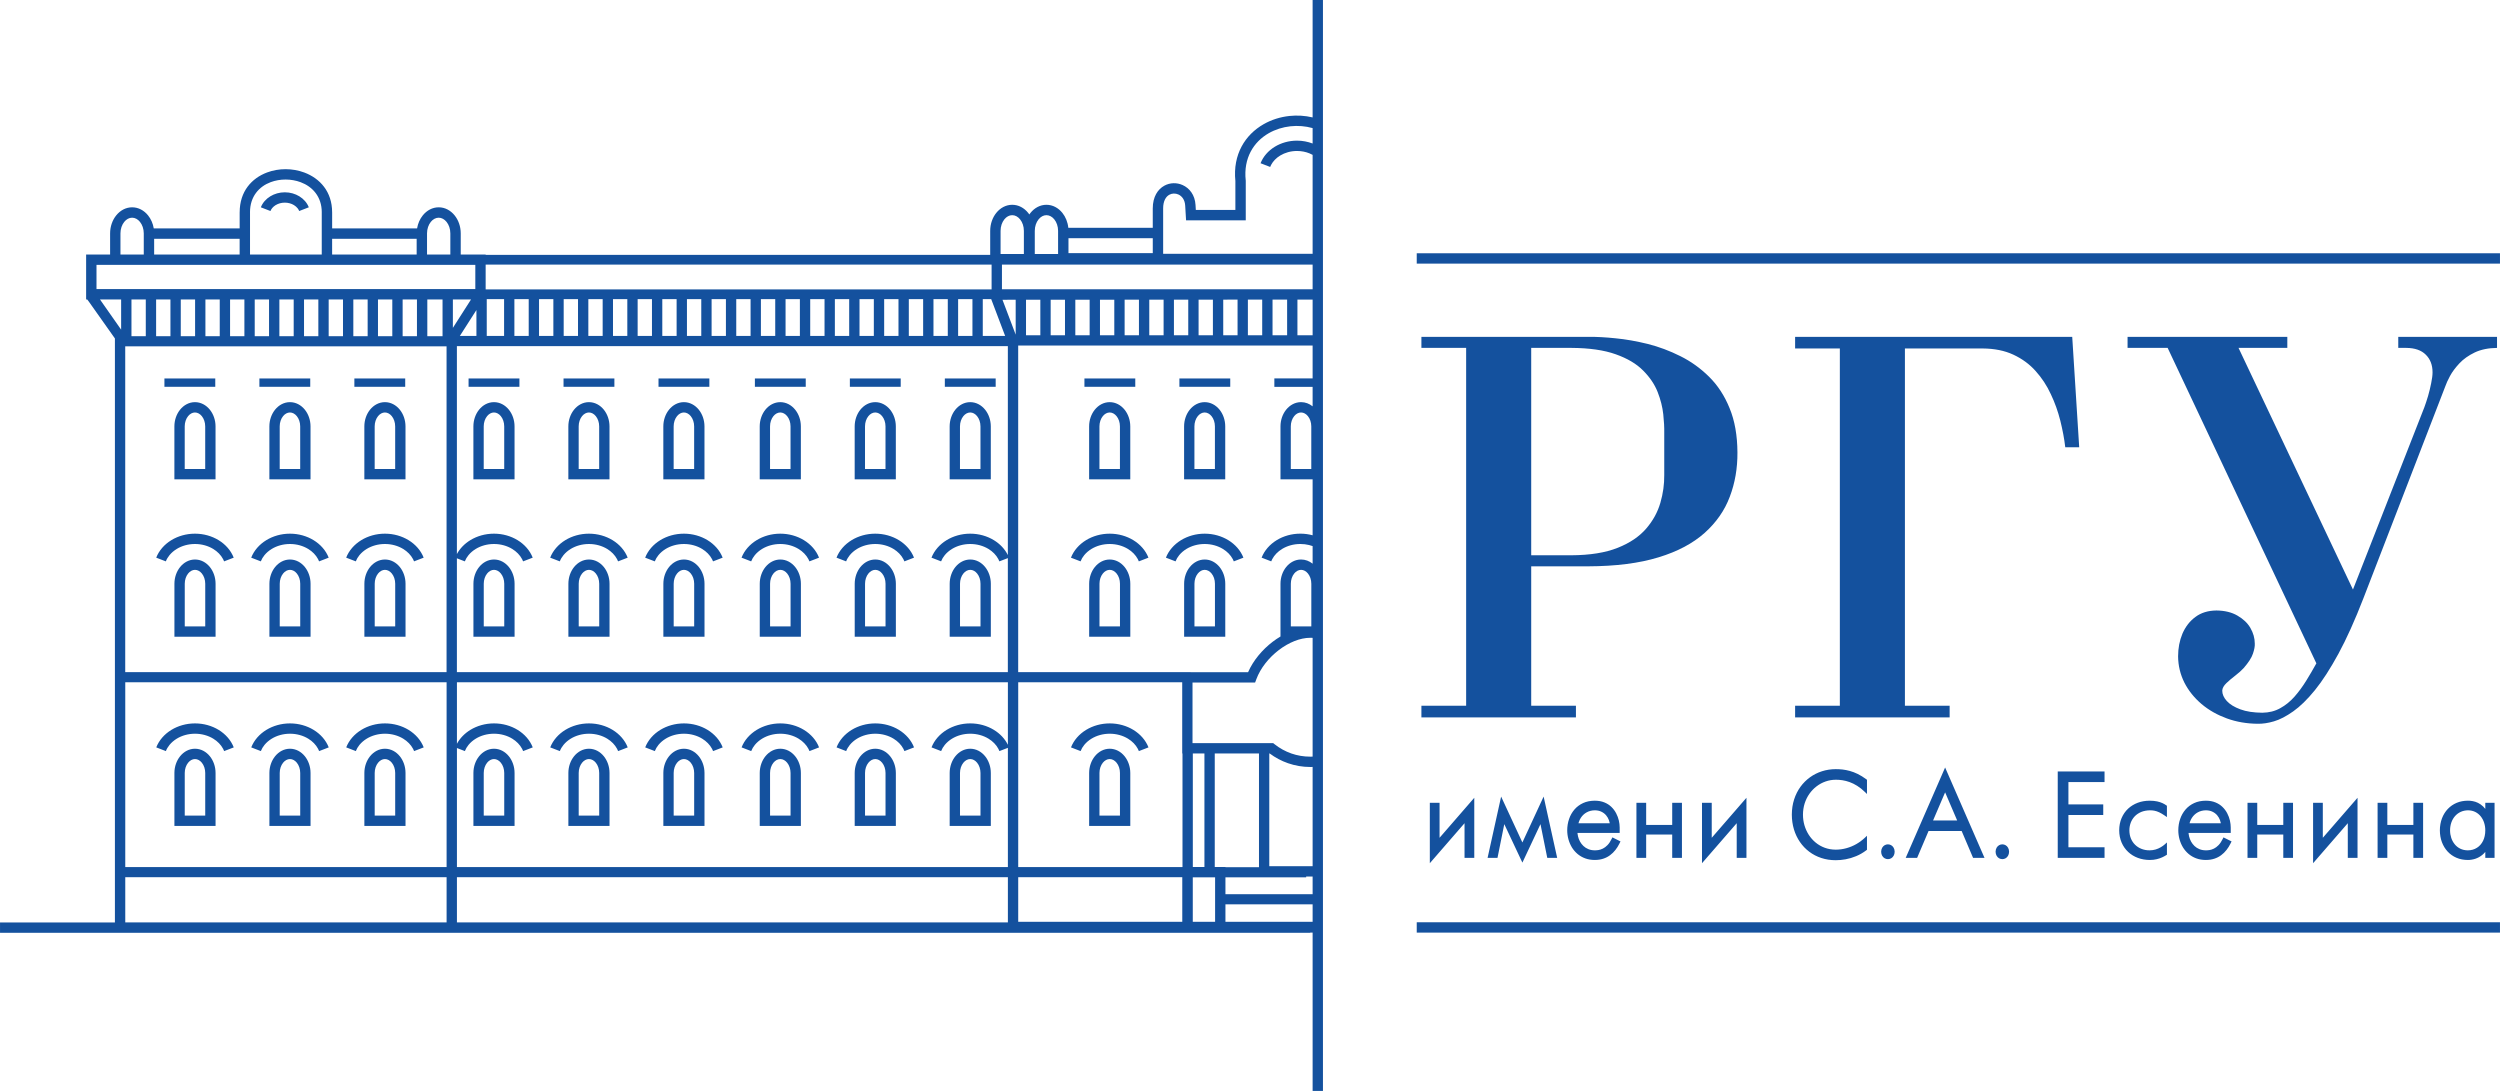 <?xml version="1.0" encoding="UTF-8"?> <svg xmlns="http://www.w3.org/2000/svg" xmlns:xlink="http://www.w3.org/1999/xlink" xmlns:xodm="http://www.corel.com/coreldraw/odm/2003" xml:space="preserve" width="84.235mm" height="36.758mm" version="1.1" style="shape-rendering:geometricPrecision; text-rendering:geometricPrecision; image-rendering:optimizeQuality; fill-rule:evenodd; clip-rule:evenodd" viewBox="0 0 8565.43 3737.8"> <defs> <style type="text/css"> .fil1 {fill:none} .fil0 {fill:#14519E;fill-rule:nonzero} </style> </defs> <g id="Layer_x0020_1">  <path class="fil0" d="M5023.26 2418.07l-153.27 0 0 39.81 529.45 0 0 -39.81 -153.25 0 0 -477.71 195.05 0c95.22,-0.33 175.5,-10.63 241.19,-30.85 65.67,-19.91 118.09,-48.11 157.9,-83.6 39.83,-35.82 68.69,-76.97 86.25,-124.06 17.92,-47.11 26.55,-97.55 26.2,-151.62 -0.31,-58.4 -9.27,-109.14 -26.87,-151.61 -17.25,-42.8 -40.8,-78.61 -70.31,-107.8 -29.55,-29.2 -62.39,-52.75 -98.55,-70.67 -36.48,-18.24 -73.64,-32.18 -111.79,-41.8 -38.14,-9.29 -74.64,-15.91 -109.81,-19.24 -34.83,-3.65 -65.67,-5.31 -92.23,-4.98l-573.24 0 0 37.82 153.27 0 0 1226.12zm1503.35 -1224.13l266.7 0c40.16,0.33 74.98,7.3 104.85,21.24 29.85,13.93 55.38,32.51 76.29,56.04 21.22,23.56 38.48,49.77 52.07,79.3 13.94,29.17 24.57,59.38 32.53,90.89 7.63,31.19 13.6,61.38 16.92,90.92l47.76 0 -23.89 -378.18 -949.47 0 0 39.79 153.28 0 0 1224.13 -153.28 0 0 39.81 529.46 0 0 -39.81 -153.24 0 0 -1224.13zm1535.12 826.06l-392.12 -828.03 167.18 0 0 -37.82 -547.36 0 0 37.82 137.34 0 509.55 1080.81c-10.95,19.56 -22.23,39.45 -34.5,59.03 -12.28,19.91 -25.55,38.16 -40.14,54.74 -14.6,16.61 -30.86,29.85 -49.09,39.82 -18.25,10.3 -38.5,15.26 -61.39,15.59 -29.84,-0.33 -55.07,-3.98 -75.31,-11.62 -20.55,-7.62 -35.81,-16.92 -46.45,-28.53 -10.28,-11.26 -15.59,-23.21 -15.59,-35.5 0.35,-8.59 5.31,-17.23 14.29,-25.86 8.95,-8.63 19.24,-17.26 30.52,-25.87 11.29,-8.63 20.89,-17.27 28.86,-25.88 16.27,-18.91 26.87,-35.15 31.49,-49.1 4.67,-13.92 6.99,-25.51 6.32,-34.51 0,-18.23 -4.98,-36.14 -14.93,-53.41 -9.94,-17.26 -24.87,-31.18 -44.45,-42.45 -19.25,-11.29 -43.47,-17.26 -71.98,-17.58 -28.53,0.33 -52.75,7.63 -72,22.21 -19.57,14.28 -34.18,33.54 -44.45,57.07 -9.97,23.91 -14.94,49.77 -14.94,77.97 0.34,32.17 7.64,62.04 21.56,89.91 14.28,27.85 33.84,52.09 58.74,73.3 25.19,21.24 54.06,37.49 86.9,49.44 32.85,11.93 68.01,17.91 105.52,18.24 16.9,0.33 35.48,-2.34 55.7,-8.31 20.59,-5.95 42.45,-17.58 66.01,-34.16 23.57,-16.61 48.44,-40.81 74.31,-72.65 25.88,-31.86 52.74,-73.63 80.62,-124.74 27.86,-51.4 56.4,-114.77 85.59,-190.09l280.67 -726.5c2.98,-8.98 8.29,-20.59 15.89,-34.85 7.64,-14.26 18.61,-28.88 32.2,-43.46 13.92,-14.95 31.52,-27.21 52.73,-37.47 21.24,-9.97 46.45,-15.27 76.29,-15.59l0 -37.82 -338.37 0 0 37.82 27.87 0c28.88,0.32 51.11,7.96 66.35,23.21 15.27,14.9 23.24,35.17 23.24,60.37 0,10.29 -1.68,22.55 -4.66,37.16 -2.99,14.6 -6.31,29.18 -10.61,43.79 -4.3,14.6 -8.65,27.55 -12.63,38.48l-244.81 625.03zm-2815.54 -117.46l0 -710.6 137.34 0c61.71,0.34 112.45,7.64 152.26,21.9 40.16,14.26 71.33,32.84 93.89,55.73 22.89,22.88 39.46,47.46 49.75,73.64 10.28,26.21 16.6,51.77 19.24,76.29 2.66,24.56 3.65,45.47 3.33,63.03l0 145.32c0.33,31.18 -3.98,63.03 -13.27,94.86 -9.29,32.18 -25.53,61.71 -48.75,88.58 -23.59,27.2 -55.74,49.1 -97.57,65.69 -41.45,16.57 -94.53,25.21 -158.88,25.54l-137.34 0z"></path> <line class="fil1" x1="8565.43" y1="3177.61" x2="4853.99" y2="3177.61"></line> <line class="fil1" x1="8565.43" y1="885.48" x2="4853.99" y2="885.48"></line> <path class="fil0" d="M8565.43 903.21l-3711.44 0 0 -35.45 3711.44 0 0 35.45zm0 2292.14l-3711.44 0 0 -35.45 3711.44 0 0 35.45z"></path> <g> <path class="fil0" d="M784.31 1917.02l0 0.02 0 -0.02zm-362.92 1071.1l-0.02 0 0.02 0zm362.92 -421.05l0 0.02 0 -0.02zm2423.59 0.02l0 -0.02 0 0.02zm-2786.51 -246.89l-0.02 0 0.02 0zm2786.51 -403.16l0 -0.02 0 0.02zm-2877.35 -926.62l1297.92 0 0 -82.8 -1297.92 0 0 82.8zm4202.13 -990.42l0 3737.8 -35.4 0 0 -542.38 -8.37 0 0 0.48 -4488.91 0 0 -17.7 0 -17.09 0 -0.63 393.64 0 0 -1997.13 0 -3.72 -89.69 -126.76 -5.22 -6.88 -3.72 0 0 -17.77 0 -118.35 0 -17.76 17.76 0 64.4 0 0 -72.47c0,-23.82 8.03,-45.66 20.93,-61.63 13.77,-17.09 33.07,-27.7 54.54,-27.7l0.02 0c21.47,0 40.82,10.61 54.57,27.7 9.72,12.07 16.7,27.49 19.51,44.56l294.31 0 0 -55.35 0.07 0c0.02,-71.29 41.14,-116.58 93.93,-136.33 20.08,-7.53 41.92,-11.24 63.64,-11.21 21.79,0.05 43.65,3.87 63.8,11.4 53.47,19.98 95.4,65.59 95.38,136.14l0.07 0 0 55.35 291.03 0c2.82,-17.09 9.79,-32.51 19.51,-44.56 13.76,-17.09 33.07,-27.7 54.57,-27.7 21.48,0 40.81,10.61 54.56,27.7 12.89,15.97 20.92,37.82 20.92,61.63l0 72.47 67.66 0 17.77 0 0 1.13 1728.61 0 0 -82.25c0,-23.82 8.03,-45.68 20.92,-61.66 13.76,-17.05 33.07,-27.67 54.56,-27.67 21.49,0 40.8,10.62 54.57,27.69 1.4,1.74 2.75,3.57 4.04,5.43 1.28,-1.86 2.62,-3.69 4.03,-5.43 13.74,-17.07 33.06,-27.69 54.55,-27.69l0.02 0c21.48,0 40.81,10.62 54.56,27.69 10.97,13.62 18.45,31.49 20.41,51.22l289.34 0 0 -8.82 -0.01 0 0 -17.77 0 -39.92c0,-39.93 17.24,-65.58 39.82,-77.9 9.7,-5.3 20.42,-8.08 31.16,-8.39 10.55,-0.29 21.29,1.83 31.14,6.23 23.5,10.47 42.38,33.81 44.4,68.14l1.03 17.25 135.52 0 0 -99.15c-9.31,-91.59 33.8,-158.67 96.72,-194.63 26.66,-15.25 56.93,-24.83 88.22,-28.21 26.23,-2.82 53.32,-1.28 79.69,4.94l0 -402.31 17.71 0 17.08 0 0.6 0zm-35.4 3158.23l0 -59.77 -298.7 0 0 59.77 298.7 0zm0 -94.45l0 -60.58 -22.12 0 0 2.77 -276.58 0 0 57.82 298.7 0zm0 -95.98l0 -340.05 -7.98 0.13c-26.6,0 -52.31,-4.55 -76.36,-12.91 -22.78,-7.91 -43.99,-19.31 -62.87,-33.48l-1.27 0 0 386.31 148.48 0zm0 -375.45l0 -406.95c-2.61,-0.12 -5.28,-0.17 -7.98,-0.17 -35.31,0 -73.95,16.22 -107.48,41.73 -34.47,26.26 -63.2,62.07 -77.28,99.98l-4.29 11.54 -12.23 0 -202.24 0 0 207.64 270.26 0 6.1 0 4.89 3.86c17.1,13.59 36.56,24.39 57.54,31.71 20.13,7.01 41.93,10.82 64.73,10.82 2.67,0 5.34,-0.05 7.98,-0.15zm0 -660.95l0 -60.35c-3.95,-1.43 -8.01,-2.63 -12.2,-3.65 -9.45,-2.31 -19.46,-3.54 -29.8,-3.54l-0.02 0c-23.38,0 -45,6.32 -62.47,16.95 -14.88,9.06 -26.72,21.24 -34,35.19 -1.25,2.41 -2.38,4.87 -3.36,7.38l-16.42 -6.35 -0.01 0 -16.46 -6.36c9.49,-24.46 27.94,-45.44 51.85,-60.02 22.85,-13.93 50.88,-22.2 80.87,-22.2l0.02 0c14.59,0 28.73,1.98 42.01,5.59l0 -191.71 -92.4 0 -17.69 0 0 -17.68 0 -163.68c0,-22.11 7.47,-42.41 19.45,-57.28 12.86,-15.93 30.93,-25.86 51.03,-25.86l0.02 0c14.71,0 28.32,5.31 39.6,14.39l0 -66.78 -131.11 0 0 -14.42 0 -14.43 22.57 0 108.54 0 0 -112.61 -1008.79 0 0 1118.85 590.86 0 0 0.24 196.81 0c17.57,-39.89 48.25,-76.79 84.25,-104.21 8.62,-6.56 17.6,-12.61 26.77,-18.04l0 -17.02 0 -163.68c0,-22.1 7.47,-42.41 19.45,-57.28 12.86,-15.93 30.93,-25.85 51.03,-25.85l0.02 0c14.71,0 28.32,5.3 39.6,14.38zm0 -782.79l0 -122.2 -52.05 0.04 0 122.15 52.05 0zm0 -157.53l0 -84.58 -1064.43 0 0 84.58 1064.43 0zm0 -121.41l0 -339.12c-3.49,-1.92 -7.14,-3.64 -10.93,-5.17 -12.85,-5.2 -27.31,-8.11 -42.61,-8.11 -21.56,0 -41.5,5.83 -57.56,15.6 -13.53,8.28 -24.35,19.31 -31.05,31.94 -1.23,2.35 -2.34,4.72 -3.28,7.17l-32.92 -12.72c8.98,-23.05 26.34,-42.79 48.85,-56.54 21.49,-13.07 47.8,-20.85 75.97,-20.85 19,0 37.16,3.54 53.54,9.84l0 -52.85c-24.83,-6.96 -50.77,-8.92 -75.95,-6.2 -26.4,2.86 -51.93,10.92 -74.32,23.72 -51.77,29.6 -87.12,85.23 -78.94,161.49l0.13 1.33 0 0.55 0 117.4 0 17.78 -17.79 0 -170.01 0 -16.7 0 -1.01 -16.75 -2.02 -33.99c-1.14,-19.48 -11.09,-32.4 -23.41,-37.89 -4.97,-2.22 -10.43,-3.28 -15.74,-3.14 -5.22,0.13 -10.46,1.5 -15.16,4.07 -12.02,6.55 -21.21,21.77 -21.21,46.8l0 22.13 0.02 0 0 17.79 0 115.72 265.24 0 246.87 0zm-3829.27 1695.65c20.1,0 38.18,9.92 51.05,25.86 11.98,14.87 19.45,35.17 19.45,57.27l0 163.69 0 17.68 -17.69 0 -105.61 0 -17.69 0 0 -17.68 0 -163.69c0,-22.1 7.47,-42.38 19.45,-57.26 12.88,-15.94 30.94,-25.87 51.05,-25.87zm23.55 47.96c-6.23,-7.74 -14.64,-12.58 -23.55,-12.58 -8.91,0 -17.28,4.84 -23.55,12.6 -7.11,8.84 -11.55,21.28 -11.55,35.14l0 145.98 70.2 0 0 -145.98c0,-13.86 -4.44,-26.33 -11.55,-35.16zm3110.51 -47.96c20.11,0 38.17,9.92 51.03,25.86 12,14.89 19.47,35.17 19.47,57.27l0 163.69 0 17.68 -17.71 0 -105.6 0 -17.68 0 0 -17.68 0 -163.69c0,-22.09 7.45,-42.4 19.44,-57.27 12.85,-15.93 30.94,-25.86 51.06,-25.86zm23.53 47.96c-6.25,-7.74 -14.63,-12.58 -23.53,-12.58 -8.91,0 -17.3,4.84 -23.55,12.58 -7.15,8.84 -11.55,21.3 -11.55,35.16l0 145.98 70.2 0 0 -145.98c0,-13.86 -4.44,-26.31 -11.57,-35.16zm-501.4 -47.96c20.12,0 38.18,9.92 51.04,25.86 12,14.89 19.46,35.17 19.46,57.27l0 163.69 0 17.68 -17.68 0 -105.62 0 -17.68 0 0 -17.68 0 -163.69c0,-22.09 7.44,-42.4 19.44,-57.27 12.87,-15.93 30.93,-25.86 51.05,-25.86zm23.54 47.96c-6.24,-7.74 -14.63,-12.58 -23.54,-12.58 -8.9,0 -17.28,4.84 -23.55,12.58 -7.12,8.84 -11.55,21.3 -11.55,35.16l0 145.98 70.21 0 0 -145.98c0,-13.86 -4.44,-26.31 -11.57,-35.16zm-348.93 -47.96c20.13,0 38.19,9.92 51.03,25.86 12,14.89 19.47,35.17 19.47,57.27l0 163.69 0 17.68 -17.69 0 -105.6 0 -17.7 0 0 -17.68 0 -163.69c0,-22.09 7.45,-42.4 19.44,-57.27 12.87,-15.93 30.94,-25.86 51.06,-25.86zm23.53 47.96c-6.23,-7.74 -14.63,-12.58 -23.53,-12.58 -8.89,0 -17.28,4.84 -23.55,12.58 -7.13,8.84 -11.55,21.3 -11.55,35.16l0 145.98 70.22 0 0 -145.98c0,-13.86 -4.44,-26.31 -11.59,-35.16zm-348.91 -47.96c20.11,0 38.17,9.92 51.03,25.86 12,14.89 19.47,35.17 19.47,57.27l0 163.69 0 17.68 -17.71 0 -105.6 0 -17.68 0 0 -17.68 0 -163.69c0,-22.1 7.46,-42.4 19.43,-57.27 12.86,-15.93 30.93,-25.86 51.07,-25.86zm23.53 47.96c-6.25,-7.74 -14.64,-12.58 -23.53,-12.58 -8.91,0 -17.3,4.84 -23.57,12.58 -7.11,8.84 -11.55,21.3 -11.55,35.16l0 145.98 70.22 0 0 -145.98c0,-13.86 -4.44,-26.31 -11.57,-35.16zm-353.77 -47.96c20.1,0 38.2,9.92 51.06,25.86 11.98,14.87 19.44,35.17 19.44,57.27l0 163.69 0 17.68 -17.68 0 -105.6 0 -17.71 0 0 -17.68 0 -163.69c0,-22.1 7.47,-42.4 19.45,-57.27 12.87,-15.93 30.93,-25.86 51.05,-25.86zm23.55 47.96c-6.23,-7.74 -14.64,-12.58 -23.55,-12.58 -8.9,0 -17.28,4.84 -23.55,12.58 -7.11,8.84 -11.55,21.3 -11.55,35.16l0 145.98 70.21 0 0 -145.98c0,-13.86 -4.44,-26.33 -11.56,-35.16zm-348.94 -47.96c20.11,0 38.19,9.92 51.05,25.86 11.98,14.87 19.45,35.17 19.45,57.27l0 163.69 0 17.68 -17.69 0 -105.6 0 -17.7 0 0 -17.68 0 -163.69c0,-22.1 7.46,-42.38 19.44,-57.26 12.89,-15.94 30.95,-25.87 51.06,-25.87zm23.55 47.96c-6.24,-7.74 -14.65,-12.58 -23.55,-12.58 -8.89,0 -17.27,4.84 -23.55,12.6 -7.11,8.84 -11.55,21.28 -11.55,35.14l0 145.98 70.22 0 0 -145.98c0,-13.86 -4.44,-26.33 -11.57,-35.16zm-348.92 -47.96c20.12,0 38.18,9.92 51.04,25.86 12,14.89 19.46,35.17 19.46,57.27l0 163.69 0 17.68 -17.7 0 -105.6 0 -17.69 0 0 -17.68 0 -163.69c0,-22.1 7.47,-42.4 19.45,-57.27 12.85,-15.93 30.91,-25.86 51.05,-25.86zm23.54 47.96c-6.25,-7.74 -14.65,-12.58 -23.54,-12.58 -8.9,0 -17.3,4.84 -23.55,12.58 -7.12,8.84 -11.56,21.3 -11.56,35.16l0 145.98 70.22 0 0 -145.98c0,-13.86 -4.44,-26.31 -11.57,-35.16zm-397.16 -47.96c20.11,0 38.19,9.92 51.07,25.86 11.98,14.87 19.43,35.17 19.43,57.27l0 163.69 0 17.68 -17.69 0 -105.6 0 -17.7 0 0 -17.68 0 -163.69c0,-22.1 7.46,-42.4 19.44,-57.27 12.87,-15.93 30.94,-25.86 51.06,-25.86zm23.56 47.96c-6.25,-7.74 -14.66,-12.58 -23.56,-12.58 -8.89,0 -17.28,4.84 -23.55,12.58 -7.11,8.84 -11.55,21.3 -11.55,35.16l0 145.98 70.22 0 0 -145.98c0,-13.86 -4.44,-26.33 -11.56,-35.16zm-348.94 -47.96c20.09,0 38.17,9.92 51.05,25.86 11.98,14.87 19.45,35.17 19.45,57.27l0 163.69 0 17.68 -17.71 0 -105.6 0 -17.68 0 0 -17.68 0 -163.69c0,-22.1 7.46,-42.38 19.44,-57.26 12.87,-15.94 30.95,-25.87 51.06,-25.87zm23.55 47.96c-6.25,-7.74 -14.65,-12.58 -23.55,-12.58 -8.91,0 -17.29,4.84 -23.55,12.6 -7.13,8.84 -11.55,21.28 -11.55,35.14l0 145.98 70.2 0 0 -145.98c0,-13.86 -4.44,-26.33 -11.55,-35.16zm-348.95 -696.26c20.1,0 38.18,9.91 51.05,25.85 11.98,14.87 19.45,35.18 19.45,57.28l0 163.68 0 17.7 -17.69 0 -105.61 0 -17.69 0 0 -17.7 0 -163.68c0,-22.1 7.47,-42.39 19.45,-57.27 12.88,-15.94 30.94,-25.86 51.05,-25.86zm23.55 47.98c-6.23,-7.76 -14.64,-12.6 -23.55,-12.6 -8.91,0 -17.28,4.84 -23.55,12.62 -7.11,8.82 -11.55,21.26 -11.55,35.13l0 145.99 70.2 0 0 -145.99c0,-13.87 -4.44,-26.34 -11.55,-35.15zm3766.12 -12.6l-0.02 0c-8.9,0 -17.28,4.84 -23.53,12.6 -7.11,8.82 -11.55,21.28 -11.55,35.15l0 145.99 70.2 0 0 -145.99c0,-13.87 -4.44,-26.32 -11.57,-35.15 -6.25,-7.76 -14.62,-12.6 -23.53,-12.6zm-330.22 -35.38c20.1,0 38.18,9.91 51.06,25.85 11.98,14.87 19.43,35.18 19.43,57.28l0 163.68 0 17.7 -17.69 0 -105.6 0 -17.68 0 0 -17.7 0 -163.68c0,-22.08 7.43,-42.41 19.43,-57.28 12.86,-15.93 30.93,-25.85 51.06,-25.85zm23.55 47.98c-6.25,-7.76 -14.66,-12.6 -23.55,-12.6 -8.9,0 -17.29,4.84 -23.56,12.6 -7.13,8.82 -11.55,21.28 -11.55,35.15l0 145.99 70.22 0 0 -145.99c0,-13.87 -4.44,-26.34 -11.56,-35.15zm-348.94 -47.98c20.11,0 38.17,9.91 51.03,25.85 12,14.89 19.47,35.18 19.47,57.28l0 163.68 0 17.7 -17.71 0 -105.6 0 -17.68 0 0 -17.7 0 -163.68c0,-22.08 7.45,-42.41 19.44,-57.28 12.85,-15.93 30.94,-25.85 51.06,-25.85zm23.53 47.98c-6.25,-7.76 -14.63,-12.6 -23.53,-12.6 -8.91,0 -17.3,4.84 -23.55,12.6 -7.15,8.82 -11.55,21.28 -11.55,35.15l0 145.99 70.2 0 0 -145.99c0,-13.87 -4.44,-26.32 -11.57,-35.15zm-501.4 -47.98c20.12,0 38.18,9.91 51.04,25.85 12,14.89 19.46,35.18 19.46,57.28l0 163.68 0 17.7 -17.68 0 -105.62 0 -17.68 0 0 -17.7 0 -163.68c0,-22.08 7.44,-42.41 19.44,-57.28 12.87,-15.93 30.93,-25.85 51.05,-25.85zm23.54 47.98c-6.24,-7.76 -14.63,-12.6 -23.54,-12.6 -8.9,0 -17.28,4.84 -23.55,12.6 -7.12,8.82 -11.55,21.28 -11.55,35.15l0 145.99 70.21 0 0 -145.99c0,-13.87 -4.44,-26.32 -11.57,-35.15zm-348.93 -47.98c20.13,0 38.19,9.91 51.03,25.85 12,14.89 19.47,35.18 19.47,57.28l0 163.68 0 17.7 -17.69 0 -105.6 0 -17.7 0 0 -17.7 0 -163.68c0,-22.08 7.45,-42.41 19.44,-57.28 12.87,-15.93 30.94,-25.85 51.06,-25.85zm23.53 47.98c-6.23,-7.76 -14.63,-12.6 -23.53,-12.6 -8.89,0 -17.28,4.84 -23.55,12.6 -7.13,8.82 -11.55,21.28 -11.55,35.15l0 145.99 70.22 0 0 -145.99c0,-13.87 -4.44,-26.32 -11.59,-35.15zm-348.91 -47.98c20.11,0 38.17,9.91 51.03,25.85 12,14.89 19.47,35.18 19.47,57.28l0 163.68 0 17.7 -17.71 0 -105.6 0 -17.68 0 0 -17.7 0 -163.68c0,-22.1 7.46,-42.41 19.43,-57.28 12.86,-15.93 30.93,-25.85 51.07,-25.85zm23.53 47.98c-6.25,-7.76 -14.64,-12.6 -23.53,-12.6 -8.91,0 -17.3,4.84 -23.57,12.6 -7.11,8.82 -11.55,21.28 -11.55,35.15l0 145.99 70.22 0 0 -145.99c0,-13.87 -4.44,-26.32 -11.57,-35.15zm-353.77 -47.98c20.1,0 38.2,9.91 51.06,25.85 11.98,14.87 19.44,35.18 19.44,57.28l0 163.68 0 17.7 -17.68 0 -105.6 0 -17.71 0 0 -17.7 0 -163.68c0,-22.1 7.47,-42.41 19.45,-57.28 12.87,-15.93 30.93,-25.85 51.05,-25.85zm23.55 47.98c-6.23,-7.76 -14.64,-12.6 -23.55,-12.6 -8.9,0 -17.28,4.84 -23.55,12.6 -7.11,8.82 -11.55,21.28 -11.55,35.15l0 145.99 70.21 0 0 -145.99c0,-13.87 -4.44,-26.34 -11.56,-35.15zm-348.94 -47.98c20.11,0 38.19,9.91 51.05,25.85 11.98,14.87 19.45,35.18 19.45,57.28l0 163.68 0 17.7 -17.69 0 -105.6 0 -17.7 0 0 -17.7 0 -163.68c0,-22.1 7.46,-42.39 19.44,-57.27 12.89,-15.94 30.95,-25.86 51.06,-25.86zm23.55 47.98c-6.24,-7.76 -14.65,-12.6 -23.55,-12.6 -8.89,0 -17.27,4.84 -23.55,12.62 -7.11,8.82 -11.55,21.26 -11.55,35.13l0 145.99 70.22 0 0 -145.99c0,-13.87 -4.44,-26.34 -11.57,-35.15zm-348.92 -47.98c20.12,0 38.18,9.91 51.04,25.85 12,14.89 19.46,35.18 19.46,57.28l0 163.68 0 17.7 -17.7 0 -105.6 0 -17.69 0 0 -17.7 0 -163.68c0,-22.1 7.47,-42.41 19.45,-57.28 12.85,-15.93 30.91,-25.85 51.05,-25.85zm23.54 47.98c-6.25,-7.76 -14.65,-12.6 -23.54,-12.6 -8.9,0 -17.3,4.84 -23.55,12.6 -7.12,8.82 -11.56,21.28 -11.56,35.15l0 145.99 70.22 0 0 -145.99c0,-13.87 -4.44,-26.32 -11.57,-35.15zm-397.16 -47.98c20.11,0 38.19,9.91 51.07,25.85 11.98,14.87 19.43,35.18 19.43,57.28l0 163.68 0 17.7 -17.69 0 -105.6 0 -17.7 0 0 -17.7 0 -163.68c0,-22.1 7.46,-42.41 19.44,-57.28 12.87,-15.93 30.94,-25.85 51.06,-25.85zm23.56 47.98c-6.25,-7.76 -14.66,-12.6 -23.56,-12.6 -8.89,0 -17.28,4.84 -23.55,12.6 -7.11,8.82 -11.55,21.28 -11.55,35.15l0 145.99 70.22 0 0 -145.99c0,-13.87 -4.44,-26.34 -11.56,-35.15zm-348.94 -47.98c20.09,0 38.17,9.91 51.05,25.85 11.98,14.87 19.45,35.18 19.45,57.28l0 163.68 0 17.7 -17.71 0 -105.6 0 -17.68 0 0 -17.7 0 -163.68c0,-22.1 7.46,-42.39 19.44,-57.27 12.87,-15.94 30.95,-25.86 51.06,-25.86zm23.55 47.98c-6.25,-7.76 -14.65,-12.6 -23.55,-12.6 -8.91,0 -17.29,4.84 -23.55,12.62 -7.13,8.82 -11.55,21.26 -11.55,35.13l0 145.99 70.2 0 0 -145.99c0,-13.87 -4.44,-26.34 -11.55,-35.15zm3392.87 -816.39l0 -122.14 -49.99 0.04 0 122.1 49.99 0zm-359.23 1856.85l-562.11 0 0 152.77 562.11 0 0 -152.77zm-597.5 0l-1887.7 0 0 155.01 1887.7 0 0 -155.01zm-1923.1 0l-1100.96 0 0 155.01 1100.96 0 0 -155.01zm-1100.96 -34.67l1100.96 0 0 -633.23 -1100.96 0 0 633.23zm1136.35 0l1887.7 0 0 -408.55 -12.58 4.86 -0.01 0 -16.44 6.33c-1.05,-2.64 -2.26,-5.27 -3.59,-7.81 -7.31,-13.78 -19.08,-25.79 -33.82,-34.78 -17.45,-10.62 -39.06,-16.94 -62.46,-16.94 -23.38,0 -45,6.32 -62.44,16.94 -9.69,5.91 -18.1,13.13 -24.8,21.29 -5.38,6.55 -9.65,13.71 -12.61,21.29l-16.45 -6.36 -16.44 -6.35c9.52,-24.47 27.97,-45.44 51.9,-60.03 22.85,-13.91 50.86,-22.17 80.85,-22.17 30,0 58.01,8.26 80.86,22.17 21.02,12.82 37.82,30.54 48.04,51.24l0 -214.38 -1887.7 0 0 210.8c10.33,-19.16 26.39,-35.59 46.15,-47.66 22.87,-13.91 50.86,-22.17 80.87,-22.17l0.02 0c30,0 57.99,8.26 80.82,22.17 23.93,14.58 42.38,35.58 51.9,60.03l-16.45 6.37 -0.02 0 -16.44 6.33c-1.04,-2.64 -2.25,-5.27 -3.59,-7.81 -7.31,-13.78 -19.07,-25.81 -33.78,-34.78 -17.45,-10.62 -39.07,-16.94 -62.43,-16.94l-0.02 0c-23.4,0 -45.02,6.32 -62.47,16.94 -9.67,5.9 -18.09,13.13 -24.79,21.29 -5.37,6.55 -9.63,13.71 -12.58,21.29l-16.46 -6.33 -10.73 -4.16 0 407.85zm1923.1 0l562.11 0 0 -0.33 0.73 0 0 -388.97 -0.96 0 0 -17.68 0 -226.26 -561.88 0 0 633.23zm-2594.92 -2260.5c6,-15.44 17.55,-28.61 32.47,-37.7 14.07,-8.58 31.3,-13.69 49.66,-13.69 18.42,0 35.62,5.1 49.7,13.67 14.92,9.09 26.49,22.29 32.49,37.73l-16.46 6.36 -16.45 6.36c-1.25,-3.23 -3.04,-6.32 -5.3,-9.19 -3.34,-4.26 -7.64,-8.03 -12.68,-11.09 -8.68,-5.27 -19.52,-8.43 -31.3,-8.43 -11.73,0 -22.58,3.16 -31.26,8.45l-1.69 1.08c-7.61,5.02 -13.36,11.73 -16.27,19.19l-16.45 -6.36 -16.46 -6.36zm991.49 1850.45c9.51,-24.47 27.96,-45.44 51.89,-60.03 22.85,-13.91 50.84,-22.17 80.84,-22.17l0.01 0c30,0 57.99,8.26 80.86,22.17 23.93,14.58 42.38,35.58 51.9,60.03l-16.45 6.37 -0.02 0 -16.44 6.33c-1.04,-2.64 -2.24,-5.27 -3.59,-7.81 -7.3,-13.78 -19.08,-25.81 -33.8,-34.78 -17.45,-10.62 -39.07,-16.94 -62.46,-16.94l-0.01 0c-23.37,0 -45.01,6.32 -62.43,16.94 -9.67,5.9 -18.08,13.13 -24.78,21.29 -5.38,6.55 -9.66,13.71 -12.6,21.29l-16.45 -6.33 -16.46 -6.37zm325.4 0c9.5,-24.47 27.96,-45.44 51.87,-60.03 22.87,-13.91 50.86,-22.17 80.85,-22.17l0.02 0c30,0 57.99,8.26 80.86,22.17 23.93,14.59 42.38,35.58 51.9,60.03l-16.46 6.37 -0.01 0 -16.44 6.33c-1.05,-2.64 -2.24,-5.27 -3.59,-7.81 -7.3,-13.78 -19.08,-25.79 -33.81,-34.78 -17.45,-10.62 -39.07,-16.94 -62.44,-16.94l-0.02 0c-23.38,0 -45,6.32 -62.44,16.94 -9.67,5.9 -18.08,13.13 -24.78,21.29 -5.37,6.55 -9.64,13.71 -12.58,21.29l-16.45 -6.33 -16.46 -6.37zm330.2 0c9.52,-24.46 27.97,-45.44 51.9,-60.03 22.87,-13.91 50.86,-22.17 80.86,-22.17 30.01,0 58,8.26 80.85,22.17 23.93,14.59 42.38,35.58 51.9,60.03l-16.45 6.37 -0.02 0 -16.44 6.33c-1.04,-2.64 -2.25,-5.27 -3.58,-7.81 -7.32,-13.78 -19.08,-25.79 -33.81,-34.78 -17.43,-10.62 -39.07,-16.94 -62.44,-16.94 -23.38,0 -45.01,6.32 -62.46,16.94 -9.67,5.91 -18.08,13.13 -24.79,21.29 -5.37,6.55 -9.64,13.71 -12.6,21.29l-16.45 -6.33 -16.46 -6.37zm325.4 0c9.52,-24.46 27.97,-45.44 51.9,-60.03 22.85,-13.91 50.84,-22.17 80.84,-22.17 29.99,0 58,8.26 80.85,22.17 23.95,14.59 42.4,35.57 51.92,60.03l-16.45 6.37 -0.02 0 -16.44 6.33c-1.04,-2.64 -2.24,-5.27 -3.59,-7.81 -7.29,-13.78 -19.07,-25.79 -33.82,-34.78 -17.45,-10.62 -39.05,-16.94 -62.44,-16.94 -23.37,0 -45.01,6.32 -62.46,16.94 -9.67,5.91 -18.08,13.13 -24.78,21.29 -5.36,6.55 -9.63,13.71 -12.59,21.29l-16.46 -6.33 -16.45 -6.37zm-2005.39 0c9.5,-24.47 27.95,-45.44 51.88,-60.03 22.87,-13.91 50.86,-22.17 80.86,-22.17 30.01,0 58,8.26 80.85,22.17 23.93,14.58 42.38,35.58 51.9,60.03l-16.45 6.37 -0.02 0 -16.44 6.33c-1.04,-2.64 -2.25,-5.27 -3.59,-7.81 -7.31,-13.78 -19.06,-25.81 -33.78,-34.78 -17.45,-10.62 -39.07,-16.94 -62.47,-16.94 -23.39,0 -45.01,6.32 -62.46,16.94 -9.67,5.9 -18.08,13.13 -24.78,21.29 -5.38,6.55 -9.65,13.71 -12.59,21.29l-16.46 -6.33 -16.45 -6.37zm325.39 0c9.49,-24.46 27.94,-45.44 51.87,-60.01 22.84,-13.93 50.86,-22.19 80.86,-22.19l0.03 0c29.98,0 57.97,8.26 80.84,22.17 23.93,14.59 42.38,35.58 51.9,60.03l-16.45 6.37 -0.02 0 -16.44 6.33c-1.04,-2.64 -2.24,-5.27 -3.59,-7.81 -7.3,-13.78 -19.08,-25.79 -33.8,-34.78 -17.44,-10.62 -39.07,-16.94 -62.43,-16.94l-0.03 0c-23.37,0 -45.01,6.32 -62.46,16.95 -9.67,5.9 -18.08,13.12 -24.78,21.28 -5.36,6.55 -9.64,13.71 -12.58,21.29l-16.45 -6.33 -16.46 -6.37zm-650.82 0c9.54,-24.46 27.98,-45.45 51.91,-60.03 22.86,-13.91 50.85,-22.17 80.85,-22.17 30.01,0 58,8.26 80.87,22.17 23.93,14.59 42.35,35.57 51.87,60.03l-16.44 6.35 -0.03 0.02 -16.42 6.33c-1.05,-2.66 -2.24,-5.27 -3.59,-7.81 -7.3,-13.79 -19.06,-25.79 -33.79,-34.78 -17.45,-10.62 -39.07,-16.94 -62.47,-16.94 -23.38,0 -45,6.32 -62.44,16.94 -9.69,5.9 -18.09,13.13 -24.78,21.29 -5.37,6.55 -9.66,13.71 -12.62,21.29l-16.45 -6.33 -16.46 -6.37zm3134.08 0c9.5,-24.47 27.95,-45.44 51.88,-60.03 22.87,-13.91 50.86,-22.17 80.86,-22.17 30.01,0 58,8.26 80.85,22.17 23.93,14.58 42.38,35.58 51.91,60.03l-16.46 6.37 -0.02 0 -16.44 6.33c-1.04,-2.64 -2.25,-5.27 -3.58,-7.81 -7.32,-13.78 -19.06,-25.81 -33.79,-34.78 -17.45,-10.62 -39.07,-16.94 -62.47,-16.94 -23.38,0 -45.01,6.32 -62.46,16.94 -9.67,5.9 -18.08,13.13 -24.78,21.29 -5.38,6.55 -9.65,13.71 -12.59,21.29l-16.46 -6.33 -16.45 -6.37zm371.44 -1264.03l28.04 0 146.17 0 0 14.34 0 14.32 -174.22 0 0 -14.32 0 -14.34zm-325.39 0l28.04 0 146.17 0 0 14.34 0 14.32 -174.22 0 0 -14.32 0 -14.34zm-478.28 0l28.04 0 146.15 0 0 14.34 0 14.32 -174.2 0 0 -14.32 0 -14.34zm-325.4 0l28.04 0 146.17 0 0 14.34 0 14.32 -174.22 0 0 -14.32 0 -14.34zm-325.4 0l28.05 0 146.17 0 0 14.34 0 14.32 -174.23 0 0 -14.32 0 -14.34zm-330.21 0l28.04 0 146.15 0 0 14.34 0 14.32 -174.2 0 0 -14.32 0 -14.34zm-325.4 0l28.04 0 146.17 0 0 14.34 0 14.32 -174.22 0 0 -14.32 0 -14.34zm-325.38 0l28.04 0 146.17 0 0 14.34 0 14.32 -174.22 0 0 -14.32 0 -14.34zm-391.29 0l28.04 0 146.15 0 0 14.34 0 14.32 -174.2 0 0 -14.32 0 -14.34zm-325.4 0l28.04 0 146.17 0 0 14.34 0 14.32 -174.22 0 0 -14.32 0 -14.34zm-325.4 0l28.04 0 146.17 0 0 14.34 0 14.32 -174.22 0 0 -14.32 0 -14.34zm988.3 -270.73l0 97.39 62.24 -97.39 -62.24 0zm-35.4 126l0 -126 -52.17 0 0 126 52.17 0zm151.46 -127.15l0 126.14 59.4 0 0 -126.14 -59.4 0zm-35.4 126.14l0 -88.76 -56.74 88.76 56.74 0zm2566.42 1820.33l114.83 0 0 -389.8 -151.54 0 0 388.97 19 0 17.7 0 0 0.83zm-72.08 -0.83l0 -388.97 -39.77 0 0 388.97 39.77 0zm197.95 -1821.85l0 -122.09 -49.06 0.04 0 122.05 49.06 0zm-84.44 0l0 -122.04 -49.08 0.04 0 122 49.08 0zm-84.46 0l0 -121.99 -49.06 0.04 0 121.95 49.06 0zm-84.46 0l0 -121.93 -49.07 0.03 0 121.9 49.07 0zm-84.46 0l0 -121.88 -49.08 0.03 0 121.85 49.08 0zm-84.48 0l0 -121.83 -49.06 0.03 0 121.8 49.06 0zm-84.46 0l0 -121.78 -49.06 0.03 0 121.75 49.06 0zm-84.46 0l0 -121.73 -49.06 0.03 0 121.7 49.06 0zm-84.46 0l0 -121.68 -49.07 0.03 0 121.65 49.07 0zm-84.46 0l0 -121.63 -49.07 0.03 0 121.6 49.07 0zm-84.46 -2.06l0 -119.51 -45.26 0.03 45.26 119.48zm-112.77 -121.72l0 126.14 76.65 0 -47.75 -126.14 -28.9 0zm-35.39 126.14l0 -126.14 -49.07 0 0 126.14 49.07 0zm-84.46 0l0 -126.14 -49.07 0 0 126.14 49.07 0zm-84.47 0l0 -126.14 -49.06 0 0 126.14 49.06 0zm-84.46 0l0 -126.14 -49.06 0 0 126.14 49.06 0zm-84.46 0l0 -126.14 -49.06 0 0 126.14 49.06 0zm-84.44 0l0 -126.14 -49.08 0 0 126.14 49.08 0zm-84.46 0l0 -126.14 -49.08 0 0 126.14 49.08 0zm-84.46 0l0 -126.14 -49.06 0 0 126.14 49.06 0zm-84.46 0l0 -126.14 -49.08 0 0 126.14 49.08 0zm-84.48 0l0 -126.14 -49.06 0 0 126.14 49.06 0zm-84.46 0l0 -126.14 -49.06 0 0 126.14 49.06 0zm-84.46 0l0 -126.14 -49.06 0 0 126.14 49.06 0zm-84.46 0l0 -126.14 -49.06 0 0 126.14 49.06 0zm-84.46 0l0 -126.14 -49.07 0 0 126.14 49.07 0zm-84.46 0l0 -126.14 -49.07 0 0 126.14 49.07 0zm-84.46 0l0 -126.14 -49.07 0 0 126.14 49.07 0zm-84.46 0l0 -126.14 -49.07 0 0 126.14 49.07 0zm-84.45 0l0 -126.14 -49.08 0 0 126.14 49.08 0zm-84.46 0l0 -126.14 -49.06 0 0 126.14 49.06 0zm-382.89 1.01l0 -126 -49.07 0 0 126 49.07 0zm-84.47 0l0 -126 -49.06 0 0 126 49.06 0zm-84.46 0l0 -126 -49.06 0 0 126 49.06 0zm-84.46 0l0 -126 -49.08 0 0 126 49.08 0zm-84.47 0l0 -126 -49.07 0 0 126 49.07 0zm-84.46 0l0 -126 -49.07 0 0 126 49.07 0zm-84.47 0l0 -126 -49.06 0 0 126 49.06 0zm-84.44 0l0 -126 -49.08 0 0 126 49.08 0zm-84.46 0l0 -126 -49.08 0 0 126 49.08 0zm-84.46 0l0 -126 -49.06 0 0 126 49.06 0zm-84.46 0l0 -126 -49.06 0 0 126 49.06 0zm-84.46 0l0 -126 -49.06 0 0 126 49.06 0zm-84.46 -22.52l0 -103.47 -72.51 0 72.51 103.47zm14.03 1173.41l1100.96 0 0 -1116.2 -1100.96 0 0 1116.2zm1136.35 0l1887.7 0 0 -390.66 -12.58 4.85 -0.01 0 -16.44 6.35c-1.05,-2.65 -2.26,-5.27 -3.59,-7.81 -7.31,-13.78 -19.08,-25.8 -33.82,-34.79 -17.45,-10.61 -39.06,-16.93 -62.46,-16.93 -23.38,0 -45,6.32 -62.44,16.93 -9.69,5.92 -18.1,13.13 -24.8,21.29 -5.38,6.55 -9.65,13.71 -12.61,21.3l-16.45 -6.37 -16.44 -6.33c9.52,-24.48 27.97,-45.44 51.9,-60.03 22.85,-13.92 50.86,-22.19 80.85,-22.19 30,0 58.01,8.27 80.86,22.19 21.02,12.81 37.82,30.54 48.04,51.23l0 -715.87 -1887.7 0 0 712.3c10.33,-19.16 26.37,-35.6 46.15,-47.66 22.87,-13.92 50.86,-22.19 80.87,-22.19l0.02 0c30,0 57.99,8.27 80.82,22.19 23.93,14.57 42.38,35.58 51.9,60.03l-16.45 6.36 -0.02 0 -16.44 6.35c-1.04,-2.65 -2.25,-5.27 -3.59,-7.81 -7.31,-13.78 -19.07,-25.81 -33.78,-34.79 -17.45,-10.61 -39.07,-16.93 -62.43,-16.93l-0.02 0c-23.4,0 -45.02,6.32 -62.47,16.93 -9.67,5.9 -18.09,13.13 -24.79,21.29 -5.37,6.55 -9.63,13.71 -12.58,21.3l-16.46 -6.35 0 -0.02 -10.73 -4.13 0 389.96zm2521.34 702.99l0 152.39 76.46 0 0 -152.39 -76.46 0zm-2201.67 -1095.16c9.51,-24.48 27.96,-45.44 51.89,-60.03 22.85,-13.92 50.84,-22.19 80.84,-22.19l0.01 0c30,0 57.99,8.27 80.86,22.19 23.93,14.57 42.38,35.58 51.9,60.03l-16.45 6.36 -0.02 0 -16.44 6.35c-1.04,-2.65 -2.24,-5.27 -3.59,-7.81 -7.3,-13.78 -19.08,-25.81 -33.8,-34.79 -17.45,-10.61 -39.07,-16.93 -62.46,-16.93l-0.01 0c-23.37,0 -45.01,6.32 -62.43,16.93 -9.67,5.9 -18.08,13.13 -24.78,21.29 -5.38,6.55 -9.66,13.71 -12.6,21.3l-16.45 -6.35 0 -0.02 -16.46 -6.33zm325.4 0c9.5,-24.48 27.96,-45.44 51.87,-60.03 22.87,-13.92 50.86,-22.19 80.85,-22.19l0.02 0c30,0 57.99,8.27 80.86,22.19 23.93,14.59 42.38,35.58 51.9,60.03l-16.46 6.36 -0.01 0 -16.44 6.35c-1.05,-2.65 -2.24,-5.27 -3.59,-7.81 -7.3,-13.78 -19.08,-25.8 -33.81,-34.79 -17.45,-10.61 -39.07,-16.93 -62.44,-16.93l-0.02 0c-23.38,0 -45,6.32 -62.44,16.93 -9.67,5.9 -18.08,13.13 -24.78,21.29 -5.37,6.55 -9.64,13.71 -12.58,21.3l-16.45 -6.35 0 -0.02 -16.46 -6.33zm330.2 0c9.52,-24.46 27.97,-45.44 51.9,-60.03 22.87,-13.92 50.86,-22.19 80.86,-22.19 30.01,0 58,8.27 80.85,22.19 23.93,14.59 42.38,35.58 51.9,60.03l-16.45 6.36 -0.02 0 -16.44 6.35c-1.04,-2.65 -2.25,-5.27 -3.58,-7.81 -7.32,-13.78 -19.08,-25.8 -33.81,-34.79 -17.43,-10.61 -39.07,-16.93 -62.44,-16.93 -23.38,0 -45.01,6.32 -62.46,16.93 -9.67,5.92 -18.08,13.13 -24.79,21.29 -5.37,6.55 -9.64,13.71 -12.6,21.3l-16.45 -6.35 0 -0.02 -16.46 -6.33zm325.4 0c9.52,-24.46 27.97,-45.44 51.9,-60.03 22.85,-13.92 50.84,-22.19 80.84,-22.19 29.99,0 58,8.27 80.85,22.19 23.95,14.59 42.4,35.56 51.92,60.03l-16.45 6.36 -0.02 0 -16.44 6.35c-1.04,-2.65 -2.24,-5.27 -3.59,-7.81 -7.29,-13.78 -19.07,-25.8 -33.82,-34.79 -17.45,-10.61 -39.05,-16.93 -62.44,-16.93 -23.37,0 -45.01,6.32 -62.46,16.93 -9.67,5.92 -18.08,13.13 -24.78,21.29 -5.36,6.55 -9.63,13.71 -12.59,21.3l-16.46 -6.35 0 -0.02 -16.45 -6.33zm-2005.39 0c9.5,-24.48 27.95,-45.44 51.88,-60.03 22.87,-13.92 50.86,-22.19 80.86,-22.19 30.01,0 58,8.27 80.85,22.19 23.93,14.57 42.38,35.58 51.9,60.03l-16.45 6.36 -0.02 0 -16.44 6.35c-1.04,-2.65 -2.25,-5.27 -3.59,-7.81 -7.31,-13.78 -19.06,-25.81 -33.78,-34.79 -17.45,-10.61 -39.07,-16.93 -62.47,-16.93 -23.39,0 -45.01,6.32 -62.46,16.93 -9.67,5.9 -18.08,13.13 -24.78,21.29 -5.38,6.55 -9.65,13.71 -12.59,21.3l-16.46 -6.35 0 -0.02 -16.45 -6.33zm325.39 0c9.49,-24.46 27.94,-45.44 51.87,-60.02 22.84,-13.93 50.86,-22.2 80.86,-22.2l0.03 0c29.98,0 57.97,8.27 80.84,22.19 23.93,14.59 42.38,35.58 51.9,60.03l-16.45 6.36 -0.02 0 -16.44 6.35c-1.04,-2.65 -2.24,-5.27 -3.59,-7.81 -7.3,-13.78 -19.08,-25.8 -33.8,-34.79 -17.44,-10.61 -39.07,-16.93 -62.43,-16.93l-0.03 0c-23.37,0 -45.01,6.32 -62.46,16.95 -9.67,5.9 -18.08,13.11 -24.78,21.27 -5.36,6.55 -9.64,13.71 -12.58,21.3l-16.45 -6.35 0 -0.02 -16.46 -6.33zm-650.82 0c9.54,-24.46 27.98,-45.46 51.91,-60.03 22.86,-13.92 50.85,-22.19 80.85,-22.19 30.01,0 58,8.27 80.87,22.19 23.93,14.59 42.35,35.56 51.87,60.03l-16.44 6.33 -0.03 0.02 -16.42 6.35c-1.05,-2.67 -2.24,-5.27 -3.59,-7.81 -7.3,-13.8 -19.06,-25.8 -33.79,-34.79 -17.45,-10.61 -39.07,-16.93 -62.47,-16.93 -23.38,0 -45,6.32 -62.44,16.93 -9.69,5.9 -18.09,13.13 -24.78,21.29 -5.37,6.55 -9.66,13.71 -12.62,21.3l-16.45 -6.35 0 -0.02 -16.46 -6.33zm3134.08 0c9.5,-24.48 27.95,-45.44 51.88,-60.03 22.87,-13.92 50.86,-22.19 80.86,-22.19 30.01,0 58,8.27 80.85,22.19 23.93,14.57 42.38,35.58 51.91,60.03l-16.46 6.36 -0.02 0 -16.44 6.35c-1.04,-2.65 -2.25,-5.27 -3.58,-7.81 -7.32,-13.78 -19.06,-25.81 -33.79,-34.79 -17.45,-10.61 -39.07,-16.93 -62.47,-16.93 -23.38,0 -45.01,6.32 -62.46,16.93 -9.67,5.9 -18.08,13.13 -24.78,21.29 -5.38,6.55 -9.65,13.71 -12.59,21.3l-16.46 -6.35 0 -0.02 -16.45 -6.33zm325.39 0c9.51,-24.48 27.96,-45.44 51.89,-60.03 22.87,-13.92 50.86,-22.19 80.85,-22.19 30.02,0 58.01,8.27 80.86,22.19 23.93,14.59 42.38,35.58 51.9,60.03l-16.45 6.36 -0.02 0 -16.44 6.35c-1.04,-2.65 -2.24,-5.27 -3.59,-7.81 -7.29,-13.78 -19.07,-25.8 -33.8,-34.79 -17.44,-10.61 -39.07,-16.93 -62.46,-16.93 -23.38,0 -45,6.32 -62.44,16.93 -9.67,5.9 -18.08,13.13 -24.78,21.29 -5.38,6.55 -9.65,13.71 -12.6,21.3l-16.45 -6.35 0 -0.02 -16.46 -6.33zm-2330.73 -919.12l1442.42 0 291.05 0 0 -85.07 -1733.48 0 0 85.07zm-121 -119.48l0 -72.47c0,-15.52 -4.99,-29.49 -12.99,-39.41 -7.12,-8.84 -16.7,-14.36 -26.94,-14.36 -10.22,0 -19.83,5.52 -26.94,14.36 -8,9.91 -12.99,23.88 -12.99,39.41l0 72.47 79.84 0zm-115.41 0l0 -54.02 -289.63 0 0 54.02 289.63 0zm-325.19 0l0 -144.89 0.06 0c0,-53.3 -31.77,-87.81 -72.31,-102.95 -16.18,-6.03 -33.82,-9.13 -51.44,-9.16 -17.6,-0.02 -35.2,2.96 -51.29,8.99 -39.8,14.89 -70.85,49.15 -70.85,103.12l0.07 0 0 144.89 245.76 0zm-281.33 0l0 -54.02 -292.9 0 0 54.02 292.9 0zm-328.47 0l0 -72.47c0,-15.52 -4.99,-29.49 -12.99,-39.41 -7.11,-8.84 -16.7,-14.36 -26.94,-14.36l-0.02 0c-10.22,0 -19.79,5.52 -26.92,14.36 -7.99,9.92 -12.99,23.88 -12.99,39.41l0 72.47 79.84 0zm175.42 505.76c20.1,0 38.18,9.92 51.05,25.86 11.98,14.87 19.45,35.17 19.45,57.28l0 163.68 0 17.68 -17.69 0 -105.61 0 -17.69 0 0 -17.68 0 -163.68c0,-22.11 7.47,-42.39 19.45,-57.27 12.88,-15.94 30.94,-25.87 51.05,-25.87zm23.55 47.96c-6.23,-7.74 -14.64,-12.58 -23.55,-12.58 -8.91,0 -17.28,4.84 -23.55,12.6 -7.11,8.84 -11.55,21.28 -11.55,35.15l0 145.97 70.2 0 0 -145.97c0,-13.87 -4.44,-26.34 -11.55,-35.17zm3766.12 -12.58l-0.02 0c-8.9,0 -17.28,4.84 -23.53,12.58 -7.11,8.84 -11.55,21.3 -11.55,35.17l0 145.97 70.2 0 0 -145.97c0,-13.87 -4.44,-26.32 -11.57,-35.17 -6.25,-7.74 -14.62,-12.58 -23.53,-12.58zm-330.22 -35.39c20.1,0 38.18,9.92 51.06,25.86 11.98,14.87 19.43,35.17 19.43,57.28l0 163.68 0 17.68 -17.69 0 -105.6 0 -17.68 0 0 -17.68 0 -163.68c0,-22.1 7.43,-42.41 19.43,-57.28 12.86,-15.93 30.93,-25.86 51.06,-25.86zm23.55 47.96c-6.25,-7.74 -14.66,-12.58 -23.55,-12.58 -8.9,0 -17.29,4.84 -23.56,12.58 -7.13,8.84 -11.55,21.3 -11.55,35.17l0 145.97 70.22 0 0 -145.97c0,-13.87 -4.44,-26.34 -11.56,-35.17zm-348.94 -47.96c20.11,0 38.17,9.92 51.03,25.86 12,14.89 19.47,35.17 19.47,57.28l0 163.68 0 17.68 -17.71 0 -105.6 0 -17.68 0 0 -17.68 0 -163.68c0,-22.1 7.45,-42.41 19.44,-57.28 12.85,-15.93 30.94,-25.86 51.06,-25.86zm23.53 47.96c-6.25,-7.74 -14.63,-12.58 -23.53,-12.58 -8.91,0 -17.3,4.84 -23.55,12.58 -7.15,8.84 -11.55,21.3 -11.55,35.17l0 145.97 70.2 0 0 -145.97c0,-13.87 -4.44,-26.32 -11.57,-35.17zm-501.4 -47.96c20.12,0 38.18,9.92 51.04,25.86 12,14.89 19.46,35.17 19.46,57.28l0 163.68 0 17.68 -17.68 0 -105.62 0 -17.68 0 0 -17.68 0 -163.68c0,-22.1 7.44,-42.41 19.44,-57.28 12.87,-15.93 30.93,-25.86 51.05,-25.86zm23.54 47.96c-6.24,-7.74 -14.63,-12.58 -23.54,-12.58 -8.9,0 -17.28,4.84 -23.55,12.58 -7.12,8.84 -11.55,21.3 -11.55,35.17l0 145.97 70.21 0 0 -145.97c0,-13.87 -4.44,-26.32 -11.57,-35.17zm-348.93 -47.96c20.13,0 38.19,9.92 51.03,25.86 12,14.89 19.47,35.17 19.47,57.28l0 163.68 0 17.68 -17.69 0 -105.6 0 -17.7 0 0 -17.68 0 -163.68c0,-22.1 7.45,-42.41 19.44,-57.28 12.87,-15.93 30.94,-25.86 51.06,-25.86zm23.53 47.96c-6.23,-7.74 -14.63,-12.58 -23.53,-12.58 -8.89,0 -17.28,4.84 -23.55,12.58 -7.13,8.84 -11.55,21.3 -11.55,35.17l0 145.97 70.22 0 0 -145.97c0,-13.87 -4.44,-26.32 -11.59,-35.17zm-348.91 -47.96c20.11,0 38.17,9.92 51.03,25.86 12,14.89 19.47,35.17 19.47,57.28l0 163.68 0 17.68 -17.71 0 -105.6 0 -17.68 0 0 -17.68 0 -163.68c0,-22.11 7.46,-42.41 19.43,-57.28 12.86,-15.93 30.93,-25.86 51.07,-25.86zm23.53 47.96c-6.25,-7.74 -14.64,-12.58 -23.53,-12.58 -8.91,0 -17.3,4.84 -23.57,12.58 -7.11,8.84 -11.55,21.3 -11.55,35.17l0 145.97 70.22 0 0 -145.97c0,-13.87 -4.44,-26.32 -11.57,-35.17zm-353.77 -47.96c20.1,0 38.2,9.92 51.06,25.86 11.98,14.87 19.44,35.17 19.44,57.28l0 163.68 0 17.68 -17.68 0 -105.6 0 -17.71 0 0 -17.68 0 -163.68c0,-22.11 7.47,-42.41 19.45,-57.28 12.87,-15.93 30.93,-25.86 51.05,-25.86zm23.55 47.96c-6.23,-7.74 -14.64,-12.58 -23.55,-12.58 -8.9,0 -17.28,4.84 -23.55,12.58 -7.11,8.84 -11.55,21.3 -11.55,35.17l0 145.97 70.21 0 0 -145.97c0,-13.87 -4.44,-26.34 -11.56,-35.17zm-348.94 -47.96c20.11,0 38.19,9.92 51.05,25.86 11.98,14.87 19.45,35.17 19.45,57.28l0 163.68 0 17.68 -17.69 0 -105.6 0 -17.7 0 0 -17.68 0 -163.68c0,-22.11 7.46,-42.39 19.44,-57.27 12.89,-15.94 30.95,-25.87 51.06,-25.87zm23.55 47.96c-6.24,-7.74 -14.65,-12.58 -23.55,-12.58 -8.89,0 -17.27,4.84 -23.55,12.6 -7.11,8.84 -11.55,21.28 -11.55,35.15l0 145.97 70.22 0 0 -145.97c0,-13.87 -4.44,-26.34 -11.57,-35.17zm-348.92 -47.96c20.12,0 38.18,9.92 51.04,25.86 12,14.89 19.46,35.17 19.46,57.28l0 163.68 0 17.68 -17.7 0 -105.6 0 -17.69 0 0 -17.68 0 -163.68c0,-22.11 7.47,-42.41 19.45,-57.28 12.85,-15.93 30.91,-25.86 51.05,-25.86zm23.54 47.96c-6.25,-7.74 -14.65,-12.58 -23.54,-12.58 -8.9,0 -17.3,4.84 -23.55,12.58 -7.12,8.84 -11.56,21.3 -11.56,35.17l0 145.97 70.22 0 0 -145.97c0,-13.87 -4.44,-26.32 -11.57,-35.17zm-397.16 -47.96c20.11,0 38.19,9.92 51.07,25.86 11.98,14.87 19.43,35.17 19.43,57.28l0 163.68 0 17.68 -17.69 0 -105.6 0 -17.7 0 0 -17.68 0 -163.68c0,-22.11 7.46,-42.41 19.44,-57.28 12.87,-15.93 30.94,-25.86 51.06,-25.86zm23.56 47.96c-6.25,-7.74 -14.66,-12.58 -23.56,-12.58 -8.89,0 -17.28,4.84 -23.55,12.58 -7.11,8.84 -11.55,21.3 -11.55,35.17l0 145.97 70.22 0 0 -145.97c0,-13.87 -4.44,-26.34 -11.56,-35.17zm-348.94 -47.96c20.09,0 38.17,9.92 51.05,25.86 11.98,14.87 19.45,35.17 19.45,57.28l0 163.68 0 17.68 -17.71 0 -105.6 0 -17.68 0 0 -17.68 0 -163.68c0,-22.11 7.46,-42.39 19.44,-57.27 12.87,-15.94 30.95,-25.87 51.06,-25.87zm23.55 47.96c-6.25,-7.74 -14.65,-12.58 -23.55,-12.58 -8.91,0 -17.29,4.84 -23.55,12.6 -7.13,8.84 -11.55,21.28 -11.55,35.15l0 145.97 70.2 0 0 -145.97c0,-13.87 -4.44,-26.34 -11.55,-35.17zm2478.06 -674.26c-7.13,-8.83 -16.7,-14.35 -26.94,-14.35 -10.25,0 -19.82,5.52 -26.93,14.34 -8,9.92 -13,23.88 -13,39.42l0 79.2 79.84 0 0 -79.2c0,-15.55 -4.98,-29.5 -12.99,-39.41zm165.76 64.52l0 51.31 288.83 0 0 -51.31 -288.83 0zm-75.48 -78.87l-0.02 0c-10.22,0 -19.79,5.5 -26.92,14.35 -8,9.91 -12.99,23.87 -12.99,39.41l0 79.2 79.84 0 0 -79.2c0,-15.52 -4.99,-29.48 -13,-39.41 -7.11,-8.83 -16.68,-14.35 -26.93,-14.35z"></path> </g> <path class="fil0" d="M4898.84 2943.65l0 -186.28 0 -6.85 4.59 0 24.2 0 4.58 0 0 6.85 0 113.08 111.57 -128.57 7.38 -8.51 0 13.91 0 185.07 0 6.85 -4.59 0 -24.2 0 -4.58 0 0 -6.85 0 -111.87 -111.57 128.57 -7.38 8.5 0 -13.9zm228.45 -4.44l-24.18 0 -6.36 0 2 -8.99 41.51 -187.88 2.87 -13.07 5.25 11.32 67.61 145.9 67.54 -145.9 5.24 -11.32 2.89 13.07 41.53 187.88 1.98 8.99 -6.35 0 -24.18 0 -3.42 0 -0.98 -4.9 -22.29 -110.69 -58.22 123.93 -3.75 7.97 -3.73 -7.93 -58.3 -123.95 -22.27 110.67 -0.99 4.9 -3.41 0zm387.95 -53.37c2.46,-3.7 4.87,-7.99 7.18,-12.73l1.97 -4.07 3.19 1.61 18.56 9.26 5.95 2.96 -3.71 7.56c-1.91,3.87 -4.05,7.68 -6.3,11.3l-0.02 0.03c-2.25,3.57 -4.71,7.1 -7.33,10.41 -2.59,3.31 -5.45,6.51 -8.46,9.47l0 0.03c-2.94,2.88 -6.18,5.66 -9.74,8.33 -3.55,2.66 -7.28,4.98 -11.07,6.93 -3.84,1.96 -7.96,3.71 -12.33,5.15l0 -0.02c-4.27,1.42 -8.91,2.53 -13.79,3.25 -4.82,0.71 -9.97,1.11 -15.28,1.14l-0.02 0c-6.03,-0.03 -11.84,-0.51 -17.26,-1.41 -5.49,-0.9 -10.74,-2.29 -15.61,-4.09 -4.92,-1.79 -9.57,-3.99 -13.96,-6.51 -4.4,-2.53 -8.54,-5.44 -12.32,-8.63l-0.01 -0.02c-3.81,-3.26 -7.37,-6.8 -10.59,-10.54 -3.22,-3.77 -6.15,-7.77 -8.73,-11.96l-0.03 -0.09c-2.56,-4.29 -4.89,-8.82 -6.87,-13.46 -1.97,-4.67 -3.67,-9.47 -4.98,-14.34 -1.33,-4.91 -2.38,-9.97 -3.06,-15.09 -0.7,-5.18 -1.05,-10.34 -1.05,-15.44 0,-6.75 0.55,-13.41 1.61,-19.91 1.05,-6.43 2.65,-12.75 4.76,-18.9l-0.02 0c2.03,-6.06 4.65,-11.86 7.74,-17.28 3.08,-5.42 6.7,-10.54 10.74,-15.26l0.01 -0.03c4.02,-4.65 8.55,-8.86 13.5,-12.55 4.92,-3.64 10.32,-6.83 16.1,-9.49 5.8,-2.68 12.07,-4.7 18.79,-6.05 6.59,-1.31 13.72,-2.01 21.24,-2.08l0.01 0c6.2,0.04 12.05,0.55 17.44,1.5 5.41,0.98 10.55,2.45 15.2,4.36 4.79,1.91 9.18,4.19 13.12,6.7 4,2.56 7.74,5.52 11.12,8.82 3.31,3.23 6.41,6.73 9.11,10.37 2.69,3.61 5.14,7.52 7.21,11.54 2.06,3.98 3.89,8.06 5.42,12.15l0.01 0.03c1.53,4.14 2.81,8.31 3.76,12.51l0 0.02c0.94,4.15 1.66,8.26 2.12,12.18l-0.01 0c0.49,4.06 0.75,7.98 0.75,11.7l0 11.67 0 6.85 -4.59 0 -140 0 0.22 2.45c0.33,3.06 0.86,6.18 1.57,9.26l0.02 0.03c0.7,3.08 1.64,6.12 2.76,9.02 1.11,2.93 2.51,5.9 4.07,8.79l-0.02 0.02c1.54,2.77 3.29,5.45 5.23,8.01 1.92,2.5 4.09,4.94 6.52,7.27l0 -0.02c2.37,2.26 4.98,4.29 7.76,6.07l0 0.01c2.8,1.78 5.88,3.37 9.1,4.67l0.06 0.02c3.22,1.35 6.69,2.37 10.33,3.04 3.74,0.68 7.71,1.08 11.72,1.08l0.05 0c1.63,0.01 3.56,-0.05 5.64,-0.2 2.19,-0.17 4.52,-0.43 6.83,-0.77l0.02 0c2.22,-0.31 4.65,-0.93 7.2,-1.76l0 -0.02c2.62,-0.85 5.35,-1.98 7.97,-3.24 5.24,-2.51 10.59,-6.55 15.91,-12l0 -0.02c2.6,-2.69 5.18,-5.93 7.58,-9.55l0.01 -0.04zm-105.25 -71.23c-0.72,1.97 -1.35,4.01 -1.9,6.09l107.16 0 -0.33 -1.82 -0.01 -0.08c-0.55,-2.92 -1.42,-5.92 -2.51,-8.87l0 -0.04c-1.13,-3.02 -2.5,-5.95 -4.07,-8.66l0 0.02c-1.68,-2.84 -3.58,-5.54 -5.64,-8.01l-0.02 0.01c-2.15,-2.52 -4.58,-4.82 -7.17,-6.8 -2.6,-1.98 -5.57,-3.77 -8.86,-5.33l-0.03 -0.03c-3.15,-1.55 -6.6,-2.74 -10.26,-3.53 -3.74,-0.81 -7.78,-1.24 -11.9,-1.28l-0.03 0c-5.22,0.02 -10.27,0.67 -14.99,1.85 -4.69,1.16 -9.13,2.92 -13.23,5.2l-0.02 0.02c-4.03,2.22 -7.77,4.92 -11.08,8.04l-0.02 0c-3.28,3.08 -6.23,6.62 -8.82,10.59 -2.53,3.95 -4.65,8.19 -6.27,12.64zm225.49 124.61l-24.18 0 -4.58 0 0 -6.85 0 -174.98 0 -6.85 4.58 0 24.18 0 4.59 0 0 6.85 0 68.95 89.23 0 0 -68.95 0 -6.85 4.58 0 24.2 0 4.58 0 0 6.85 0 174.98 0 6.85 -4.58 0 -24.2 0 -4.58 0 0 -6.85 0 -72.99 -89.23 0 0 72.99 0 6.85 -4.59 0zm195.89 4.44l0 -186.28 0 -6.85 4.59 0 24.2 0 4.58 0 0 6.85 0 113.08 111.57 -128.57 7.38 -8.51 0 13.91 0 185.07 0 6.85 -4.58 0 -24.2 0 -4.59 0 0 -6.85 0 -111.87 -111.56 128.57 -7.39 8.5 0 -13.9zm544.38 -61.92c4.77,-3.52 9.42,-7.43 13.84,-11.6l7.03 -6.63 0 12.41 0 31.44 0 4.21 -2.51 1.89c-5.42,4.09 -11.12,7.87 -17,11.25l-0.02 0c-5.83,3.36 -11.78,6.29 -17.75,8.73 -6.07,2.5 -12.08,4.65 -17.98,6.4 -5.9,1.74 -11.9,3.19 -17.93,4.29 -5.93,1.04 -11.8,1.86 -17.47,2.39l-0.02 0c-5.6,0.51 -11.19,0.77 -16.7,0.73l-0.01 0c-8.83,-0.03 -17.35,-0.7 -25.53,-1.96 -8.24,-1.28 -16.16,-3.21 -23.69,-5.72l0 0.02c-7.57,-2.48 -14.85,-5.56 -21.75,-9.16 -6.92,-3.59 -13.48,-7.76 -19.58,-12.38 -6.09,-4.59 -11.85,-9.71 -17.14,-15.26l-0.02 0c-5.32,-5.57 -10.2,-11.64 -14.63,-18.08 -4.44,-6.45 -8.39,-13.28 -11.79,-20.43 -3.42,-7.18 -6.36,-14.76 -8.73,-22.65l0 -0.01c-2.36,-7.93 -4.19,-16.16 -5.38,-24.51 -1.2,-8.3 -1.82,-16.94 -1.85,-25.83l0 -0.07c0.03,-9.38 0.72,-18.47 2.01,-27.14 1.32,-8.69 3.28,-17.12 5.9,-25.22 2.56,-8.02 5.72,-15.69 9.36,-22.9 3.58,-7.15 7.76,-13.95 12.42,-20.36l0 -0.02c4.64,-6.36 9.71,-12.28 15.14,-17.68 5.44,-5.41 11.32,-10.39 17.56,-14.89 6.25,-4.49 12.83,-8.48 19.64,-11.88 6.81,-3.41 13.96,-6.32 21.36,-8.68 7.28,-2.34 14.9,-4.14 22.76,-5.35 7.76,-1.2 15.78,-1.81 23.97,-1.85l0.01 0c3.69,-0.03 7.48,0.04 11.3,0.24 4.02,0.2 8,0.55 11.87,0.96 4.02,0.45 8.25,1.11 12.59,1.94 4.21,0.8 8.51,1.83 12.84,3.01 4.32,1.18 8.85,2.66 13.48,4.44 4.73,1.81 9.4,3.86 13.87,6.05 4.64,2.28 9.44,4.94 14.29,7.96 4.79,2.96 9.66,6.29 14.6,9.95l2.54 1.87 0 4.24 0 31.86 0 12.58 -7.08 -6.85c-4.45,-4.32 -8.9,-8.27 -13.27,-11.75 -4.34,-3.46 -8.79,-6.6 -13.2,-9.36 -4.46,-2.77 -8.89,-5.26 -13.14,-7.38 -4.18,-2.06 -8.46,-3.89 -12.84,-5.45l-0.01 -0.03c-4.17,-1.5 -8.38,-2.82 -12.48,-3.86 -4.19,-1.08 -8.26,-1.91 -12.1,-2.49 -3.86,-0.57 -7.76,-1.03 -11.59,-1.32 -3.77,-0.27 -7.43,-0.41 -10.87,-0.39l-0.01 0.03c-6.17,0 -12.15,0.5 -17.88,1.47l-0.02 0c-5.8,0.97 -11.59,2.47 -17.28,4.45 -5.69,1.98 -11.12,4.37 -16.19,7.11 -5.09,2.76 -10.07,5.99 -14.8,9.63l-0.04 0.03c-4.78,3.62 -9.22,7.61 -13.28,11.83 -4.08,4.29 -7.91,8.96 -11.4,13.89 -3.38,4.84 -6.48,10.07 -9.19,15.61 -2.64,5.43 -5,11.25 -6.93,17.33l-0.02 -0.02c-1.83,5.94 -3.26,12.14 -4.24,18.55 -0.96,6.4 -1.46,13.08 -1.48,19.88l0.02 0c0,6.33 0.46,12.56 1.29,18.59 0.85,6.14 2.16,12.1 3.8,17.85l0.01 -0.02c1.73,5.87 3.84,11.55 6.3,16.96l0.02 0.01c2.46,5.45 5.35,10.74 8.56,15.74 3.28,5.04 6.87,9.76 10.75,14.11l0.02 0c3.89,4.41 8.21,8.53 12.82,12.31l0.01 0.01c4.57,3.76 9.49,7.18 14.68,10.12 5.25,2.99 10.77,5.55 16.49,7.64 5.78,2.1 11.83,3.71 18.05,4.79 6.3,1.08 12.85,1.66 19.53,1.68 6.33,-0.02 12.63,-0.5 18.74,-1.33 6.04,-0.84 12.12,-2.13 18.17,-3.81 5.95,-1.66 11.8,-3.69 17.4,-6.05l0.02 0c5.72,-2.38 11.23,-5.11 16.45,-8.1l0 -0.03c5.4,-3.08 10.52,-6.43 15.31,-9.97zm70.45 44.01c-0.58,-2.28 -0.94,-4.72 -0.98,-7.31l0 -0.38c0.04,-2.57 0.4,-5.03 0.98,-7.3l0 -0.03c0.58,-2.23 1.47,-4.38 2.59,-6.37l0.04 -0.05c1.09,-1.88 2.37,-3.55 3.76,-4.93l0.01 0.01c1.33,-1.36 2.93,-2.56 4.62,-3.55 1.73,-1 3.52,-1.73 5.32,-2.19l0 0.01c1.83,-0.48 3.75,-0.75 5.74,-0.78l0.11 0c2.04,0.03 4,0.31 5.74,0.75l0.02 0.02c1.86,0.49 3.64,1.23 5.28,2.15l0.04 0.04c1.69,0.97 3.26,2.22 4.61,3.54l0.04 0c1.38,1.38 2.64,3.07 3.72,4.9l0.05 0.08c1.13,1.98 2.02,4.14 2.6,6.37l0 0.03c0.6,2.29 0.94,4.8 0.96,7.43l0 0.1c-0.02,2.66 -0.36,5.17 -0.96,7.45 -0.6,2.29 -1.49,4.42 -2.6,6.39l-0.05 0.09c-1.08,1.83 -2.34,3.5 -3.74,4.9l0 -0.01c-1.4,1.39 -2.96,2.59 -4.58,3.55l-0.09 0.04c-1.69,0.96 -3.47,1.69 -5.3,2.17 -1.74,0.45 -3.69,0.72 -5.74,0.75l-0.11 0c-1.98,-0.03 -3.9,-0.31 -5.74,-0.78l0 0.01c-1.8,-0.46 -3.59,-1.19 -5.32,-2.19l-0.05 0c-1.59,-0.93 -3.14,-2.14 -4.55,-3.52l-0.05 -0.05c-1.4,-1.42 -2.68,-3.06 -3.74,-4.9l-0.04 -0.06c-1.11,-1.96 -1.99,-4.1 -2.59,-6.39zm119.79 13.46l-28.22 0 -8.44 0 4.62 -10.55 126.59 -290.3 3.82 -8.79 3.83 8.79 126.54 290.3 4.6 10.55 -8.43 0 -28.22 0 -2.51 0 -1.34 -3.19 -37.76 -88.73 -113.48 0 -37.74 88.73 -1.37 3.19 -2.49 0zm98.37 -224.44l-41.23 96.23 82.48 0 -41.24 -96.23zm173.91 210.98c-0.58,-2.28 -0.94,-4.72 -0.98,-7.31l0 -0.38c0.04,-2.57 0.4,-5.03 0.98,-7.3l0 -0.03c0.58,-2.23 1.47,-4.38 2.6,-6.37l0.03 -0.05c1.1,-1.88 2.38,-3.55 3.76,-4.93l0.01 0.01c1.33,-1.36 2.93,-2.56 4.62,-3.55 1.73,-1 3.52,-1.73 5.32,-2.19l0 0.01c1.83,-0.48 3.76,-0.75 5.75,-0.78l0.1 0c2.04,0.03 4,0.31 5.74,0.75l0.02 0.02c1.86,0.49 3.64,1.23 5.28,2.15l0.04 0.04c1.69,0.99 3.27,2.19 4.62,3.55l0.01 -0.01c1.38,1.38 2.66,3.05 3.76,4.93l0.03 0.05c1.13,1.98 2.02,4.14 2.6,6.37l0 0.03c0.6,2.29 0.94,4.8 0.96,7.43l0 0.1c-0.02,2.66 -0.36,5.17 -0.96,7.45 -0.6,2.29 -1.48,4.42 -2.6,6.39l-0.03 0.06c-1.06,1.84 -2.34,3.48 -3.74,4.9l-0.05 0.05c-1.35,1.33 -2.91,2.54 -4.6,3.52l-0.04 0.04c-1.69,0.96 -3.47,1.69 -5.3,2.17 -1.74,0.45 -3.69,0.72 -5.74,0.75l-0.1 0c-1.98,-0.03 -3.91,-0.31 -5.75,-0.78l0 0.01c-1.8,-0.46 -3.59,-1.19 -5.32,-2.19l-0.05 0c-1.59,-0.93 -3.14,-2.14 -4.55,-3.52l-0.05 -0.05c-1.4,-1.42 -2.68,-3.06 -3.74,-4.9l-0.03 -0.06c-1.12,-1.96 -2,-4.1 -2.6,-6.39zm367.75 13.46l-151.21 0 -4.58 0 0 -6.85 0 -282.23 0 -6.85 4.58 0 151.21 0 4.58 0 0 6.85 0 22.57 0 6.85 -4.58 0 -119.2 0 0 76.6 114.75 0 4.58 0 0 6.85 0 22.59 0 6.85 -4.58 0 -114.75 0 0 110.47 119.2 0 4.58 0 0 6.85 0 22.57 0 6.85 -4.58 0zm204.68 -41.17c2.3,-1.64 4.57,-3.45 6.74,-5.41l6.93 -6.25 0 12.11 0 25.4 0 4.52 -2.81 1.76c-1.98,1.25 -4.17,2.51 -6.43,3.69 -2.29,1.23 -4.8,2.46 -7.41,3.68l-0.02 0c-2.71,1.24 -5.67,2.42 -8.79,3.47 -2.97,0.99 -6.26,1.96 -9.85,2.8 -3.59,0.84 -7.35,1.53 -11.14,1.95l-0.02 0c-3.69,0.4 -7.78,0.65 -12.11,0.68l-0.02 0c-7.45,-0.03 -14.64,-0.65 -21.39,-1.84 -6.89,-1.2 -13.48,-2.99 -19.71,-5.34 -6.3,-2.34 -12.25,-5.25 -17.77,-8.62 -5.54,-3.41 -10.72,-7.37 -15.42,-11.78l0 -0.02c-4.75,-4.44 -9.04,-9.33 -12.72,-14.61l0.02 -0.02c-3.76,-5.33 -6.98,-11.15 -9.66,-17.33l-0.01 -0.02c-2.71,-6.3 -4.82,-13.04 -6.19,-20.03 -1.36,-6.96 -2.08,-14.3 -2.12,-21.94l0 -0.06c0.03,-7.7 0.75,-15.09 2.1,-22.09 1.36,-6.99 3.44,-13.71 6.13,-20.01l0.02 0.02c2.66,-6.27 5.88,-12.1 9.55,-17.38 3.69,-5.32 7.95,-10.26 12.68,-14.7l0.02 -0.02c4.7,-4.35 9.84,-8.27 15.36,-11.63 5.5,-3.37 11.43,-6.25 17.65,-8.6 6.19,-2.34 12.78,-4.12 19.66,-5.3 6.78,-1.17 13.94,-1.77 21.38,-1.81l0.01 0c4.99,0.04 9.62,0.27 13.73,0.65 4.29,0.4 8.31,1.03 11.86,1.81 3.54,0.79 6.89,1.71 9.91,2.68 3.11,1.01 5.98,2.14 8.53,3.34l0.03 0.03c2.49,1.18 4.75,2.38 6.73,3.49l0.02 0c2.01,1.16 3.94,2.38 5.62,3.62l2.56 1.88 0 4.24 0 23.77 0 10.74 -6.51 -4.57c-3.56,-2.5 -7.17,-4.82 -10.69,-6.92 -3.31,-1.94 -6.53,-3.67 -9.59,-5.09l0 -0.01c-2.9,-1.32 -5.78,-2.46 -8.47,-3.36l0 0.02c-2.74,-0.89 -5.37,-1.59 -7.78,-2.03 -2.48,-0.45 -4.94,-0.8 -7.33,-1.01 -2.44,-0.21 -4.84,-0.32 -7.03,-0.32 -5.8,0.04 -11.31,0.55 -16.47,1.53l-0.03 0.02c-5.14,0.94 -9.95,2.37 -14.38,4.18l0 0.02c-4.45,1.91 -8.61,4.14 -12.3,6.67 -3.67,2.49 -7.06,5.38 -10.07,8.56 -2.96,3.16 -5.6,6.63 -7.88,10.33 -2.2,3.58 -4.07,7.4 -5.55,11.41l-4.02 -3.28 4 3.31c-1.48,4.05 -2.64,8.27 -3.4,12.58l0 0.03c-0.73,4.24 -1.13,8.66 -1.13,13.23l-0.02 0c0.02,5.06 0.5,9.99 1.33,14.66l-0.01 0c0.81,4.51 2.08,8.89 3.76,13.01 1.69,4.17 3.72,8.06 6.08,11.6l0.02 0.04c2.34,3.55 5.1,6.91 8.2,9.94l0.02 0.03c3.13,3.09 6.55,5.85 10.12,8.16 3.66,2.36 7.63,4.39 11.85,6.05l0.01 0c4.17,1.66 8.61,2.96 13.22,3.79 4.47,0.83 9.25,1.26 14.24,1.26l0 0.04c3.75,0 7.39,-0.29 10.85,-0.75 3.39,-0.47 6.75,-1.2 10.07,-2.16l0 0.02c3.09,-0.93 6.16,-2.05 9.24,-3.37l0 0.01c2.84,-1.21 5.64,-2.63 8.34,-4.23l0.05 -0.02c2.56,-1.48 5.12,-3.14 7.58,-4.91l0.01 0zm198.27 -12.2c2.46,-3.7 4.87,-7.99 7.18,-12.73l1.97 -4.07 3.19 1.61 18.56 9.26 5.95 2.96 -3.71 7.56c-1.91,3.87 -4.05,7.68 -6.3,11.3l-0.02 0.03c-2.25,3.57 -4.71,7.1 -7.33,10.41 -2.66,3.44 -5.51,6.63 -8.49,9.54l-0.02 -0.02c-2.99,2.94 -6.25,5.75 -9.67,8.31 -3.55,2.64 -7.26,4.98 -11.07,6.93 -3.84,1.96 -8,3.72 -12.35,5.15l0 -0.02c-4.27,1.42 -8.91,2.53 -13.79,3.25 -4.82,0.71 -9.97,1.11 -15.26,1.14l-0.04 0c-6,-0.03 -11.78,-0.5 -17.19,-1.4 -5.48,-0.9 -10.75,-2.27 -15.67,-4.1 -4.92,-1.79 -9.57,-3.99 -13.96,-6.51 -4.4,-2.53 -8.54,-5.44 -12.32,-8.63l-0.03 -0.02c-3.76,-3.24 -7.33,-6.78 -10.58,-10.58 -3.21,-3.76 -6.15,-7.78 -8.7,-11.93l-0.03 -0.05c-2.58,-4.27 -4.89,-8.81 -6.89,-13.45l0 -0.03c-1.97,-4.69 -3.67,-9.49 -4.98,-14.36 -1.33,-4.91 -2.38,-9.97 -3.06,-15.09 -0.7,-5.18 -1.05,-10.34 -1.05,-15.44 0,-6.75 0.55,-13.41 1.61,-19.91 1.05,-6.43 2.67,-12.75 4.77,-18.9l-0.01 0c2.04,-6.06 4.65,-11.85 7.72,-17.28 3.08,-5.42 6.7,-10.54 10.74,-15.26l0.01 -0.03c4.02,-4.65 8.55,-8.86 13.5,-12.55 4.92,-3.64 10.32,-6.83 16.1,-9.49 5.82,-2.68 12.1,-4.72 18.78,-6.05 6.62,-1.31 13.75,-2.01 21.26,-2.08l0.02 0c6.22,0.04 12.07,0.55 17.42,1.5 5.41,0.98 10.55,2.45 15.22,4.36 4.79,1.91 9.16,4.19 13.1,6.7 4,2.56 7.74,5.52 11.12,8.82 3.31,3.23 6.41,6.73 9.11,10.37 2.67,3.61 5.12,7.48 7.19,11.5 2.08,4 3.94,8.1 5.44,12.19 1.52,4.1 2.79,8.3 3.75,12.51l0.02 0.05c0.94,4.15 1.66,8.26 2.12,12.18l-0.01 0c0.49,4.06 0.75,7.98 0.75,11.7l0 11.67 0 6.85 -4.59 0 -140 0 0.22 2.45c0.33,3.06 0.86,6.18 1.57,9.26l0.02 0.03c0.7,3.08 1.64,6.12 2.76,9.02 1.11,2.93 2.51,5.9 4.07,8.79l-0.02 0.02c1.54,2.77 3.29,5.45 5.23,8.01 1.91,2.5 4.09,4.94 6.52,7.27l0 -0.02c2.37,2.26 4.98,4.29 7.76,6.07l0 0.01c2.8,1.78 5.88,3.37 9.1,4.67l0.05 0.02c3.23,1.35 6.7,2.37 10.34,3.04 3.78,0.68 7.73,1.08 11.74,1.08l0.05 0c1.59,0.01 3.52,-0.05 5.64,-0.2 2.19,-0.17 4.52,-0.43 6.83,-0.77l0.02 0c2.22,-0.31 4.65,-0.93 7.19,-1.76l0 -0.02c2.63,-0.85 5.34,-1.98 7.96,-3.24 5.24,-2.51 10.59,-6.55 15.91,-12l0 -0.02c2.6,-2.69 5.18,-5.93 7.58,-9.55l0.01 -0.04zm-105.23 -71.26c-0.72,1.98 -1.35,4.02 -1.9,6.12l107.16 0 -0.33 -1.82 0 -0.03c-0.56,-2.92 -1.41,-5.91 -2.54,-8.92l-0.02 -0.09c-1.1,-2.99 -2.48,-5.91 -4.07,-8.62 -1.61,-2.79 -3.52,-5.49 -5.6,-7.97 -2.1,-2.44 -4.51,-4.72 -7.22,-6.76l0 -0.04c-2.59,-1.98 -5.55,-3.77 -8.83,-5.33l-0.04 -0.03c-3.14,-1.55 -6.61,-2.74 -10.27,-3.53 -3.74,-0.81 -7.76,-1.24 -11.88,-1.28l-0.03 0c-5.22,0.02 -10.29,0.67 -15.01,1.85 -4.69,1.16 -9.13,2.92 -13.23,5.2l-0.02 0.02c-4.05,2.22 -7.77,4.92 -11.08,8.04 -3.31,3.11 -6.27,6.67 -8.83,10.59 -2.52,3.9 -4.65,8.17 -6.26,12.61zm225.49 124.64l-24.2 0 -4.58 0 0 -6.85 0 -174.98 0 -6.85 4.58 0 24.2 0 4.58 0 0 6.85 0 68.95 89.22 0 0 -68.95 0 -6.85 4.58 0 24.2 0 4.58 0 0 6.85 0 174.98 0 6.85 -4.58 0 -24.2 0 -4.58 0 0 -6.85 0 -72.99 -89.22 0 0 72.99 0 6.85 -4.58 0zm195.89 4.44l0 -186.28 0 -6.85 4.59 0 24.18 0 4.58 0 0 6.85 0 113.08 111.57 -128.57 7.38 -8.51 0 13.91 0 185.07 0 6.85 -4.59 0 -24.19 0 -4.59 0 0 -6.85 0 -111.87 -111.55 128.57 -7.38 8.5 0 -13.9zm249.79 -4.44l-24.18 0 -4.58 0 0 -6.85 0 -174.98 0 -6.85 4.58 0 24.18 0 4.59 0 0 6.85 0 68.95 89.23 0 0 -68.95 0 -6.85 4.58 0 24.18 0 4.59 0 0 6.85 0 174.98 0 6.85 -4.59 0 -24.18 0 -4.58 0 0 -6.85 0 -72.99 -89.23 0 0 72.99 0 6.85 -4.59 0zm332.76 -176.16c2.6,2.49 5.09,5.33 7.49,8.44l0 -14.11 0 -6.85 4.58 0 22.57 0 4.59 0 0 6.85 0 174.98 0 6.85 -4.59 0 -22.57 0 -4.58 0 0 -6.85 0 -13.53 -0.52 0.63c-3.09,3.71 -6.51,7.07 -10.15,9.97l0 0.02c-3.57,2.87 -7.4,5.42 -11.33,7.57l-0.02 0c-3.97,2.16 -8.06,3.94 -12.2,5.32l-0.04 0.02c-4.12,1.33 -8.4,2.37 -12.78,3.07 -4.35,0.69 -8.71,1.07 -12.9,1.07l0 -0.04c-7.19,-0.03 -14.06,-0.7 -20.49,-1.94 -6.48,-1.28 -12.65,-3.2 -18.48,-5.71l0 0.02c-5.79,-2.49 -11.25,-5.54 -16.27,-9.08 -4.98,-3.5 -9.64,-7.59 -13.84,-12.14 -4.27,-4.66 -8.05,-9.64 -11.27,-14.94 -3.27,-5.42 -6.11,-11.24 -8.41,-17.34l-0.01 -0.06c-2.26,-6.15 -4.02,-12.67 -5.17,-19.43 -1.14,-6.69 -1.74,-13.7 -1.78,-20.93l0 -0.06c0.04,-7.45 0.67,-14.63 1.87,-21.4 1.19,-6.83 3,-13.43 5.38,-19.69 2.33,-6.15 5.22,-12 8.56,-17.36 3.34,-5.37 7.18,-10.36 11.47,-14.89l0.01 0c4.33,-4.51 9.05,-8.55 14.08,-12.02l0.02 0c5.02,-3.44 10.44,-6.41 16.19,-8.82l0.01 0c5.8,-2.41 11.95,-4.25 18.37,-5.48 6.36,-1.2 13.11,-1.83 20.1,-1.87l0.03 0c2.63,-0.03 5.38,0.07 8.03,0.32l0.02 0c2.62,0.25 5.46,0.66 8.41,1.19 2.99,0.53 5.98,1.3 8.92,2.24 2.87,0.93 5.88,2.16 8.97,3.61l0 -0.02c3.01,1.4 6.04,3.2 9.01,5.3l0 0.02c3.01,2.08 5.9,4.47 8.66,7.06l0.03 0.04zm-66.16 148.89c4.36,0.96 8.98,1.5 13.71,1.5 5.92,0 11.56,-0.77 16.82,-2.26 5.17,-1.45 10.05,-3.66 14.58,-6.55l0.02 0c4.43,-2.8 8.44,-6.23 11.93,-10.22 3.45,-3.95 6.48,-8.53 9.02,-13.64 2.44,-5.01 4.32,-10.54 5.59,-16.54 1.28,-6.05 1.98,-12.55 1.99,-19.38l-0.01 0c0,-4.6 -0.37,-9.07 -1.02,-13.35 -0.68,-4.42 -1.72,-8.74 -3.04,-12.83 -1.29,-4.02 -2.95,-7.89 -4.87,-11.45l-0.01 -0.02c-1.95,-3.67 -4.24,-7.12 -6.75,-10.25 -2.51,-3.11 -5.35,-5.96 -8.45,-8.46l-0.01 -0.03c-3.03,-2.46 -6.47,-4.65 -10.19,-6.55 -3.61,-1.79 -7.53,-3.19 -11.67,-4.12l-0.02 0c-4.2,-0.98 -8.62,-1.5 -13.11,-1.53l-0.03 0c-4.51,0.04 -8.96,0.54 -13.2,1.44 -4.17,0.88 -8.17,2.2 -11.91,3.93 -3.74,1.73 -7.3,3.83 -10.54,6.25 -3.26,2.45 -6.3,5.29 -9.01,8.38 -2.66,3.04 -5.07,6.43 -7.13,10 -2.04,3.57 -3.84,7.47 -5.3,11.6 -1.44,4.12 -2.57,8.45 -3.29,12.87 -0.73,4.52 -1.15,9.26 -1.16,14.11l0.01 0c0,4.6 0.37,9.08 1.03,13.38 0.69,4.32 1.71,8.54 3.01,12.56 1.33,4.04 3.03,7.88 4.97,11.49l0.02 0.03c1.93,3.59 4.25,7.03 6.85,10.21l0.02 0.05c2.51,3.12 5.41,6 8.59,8.52l0 0.04c3.14,2.49 6.66,4.73 10.47,6.59 3.76,1.85 7.8,3.28 12.08,4.21z"></path> </g> </svg> 